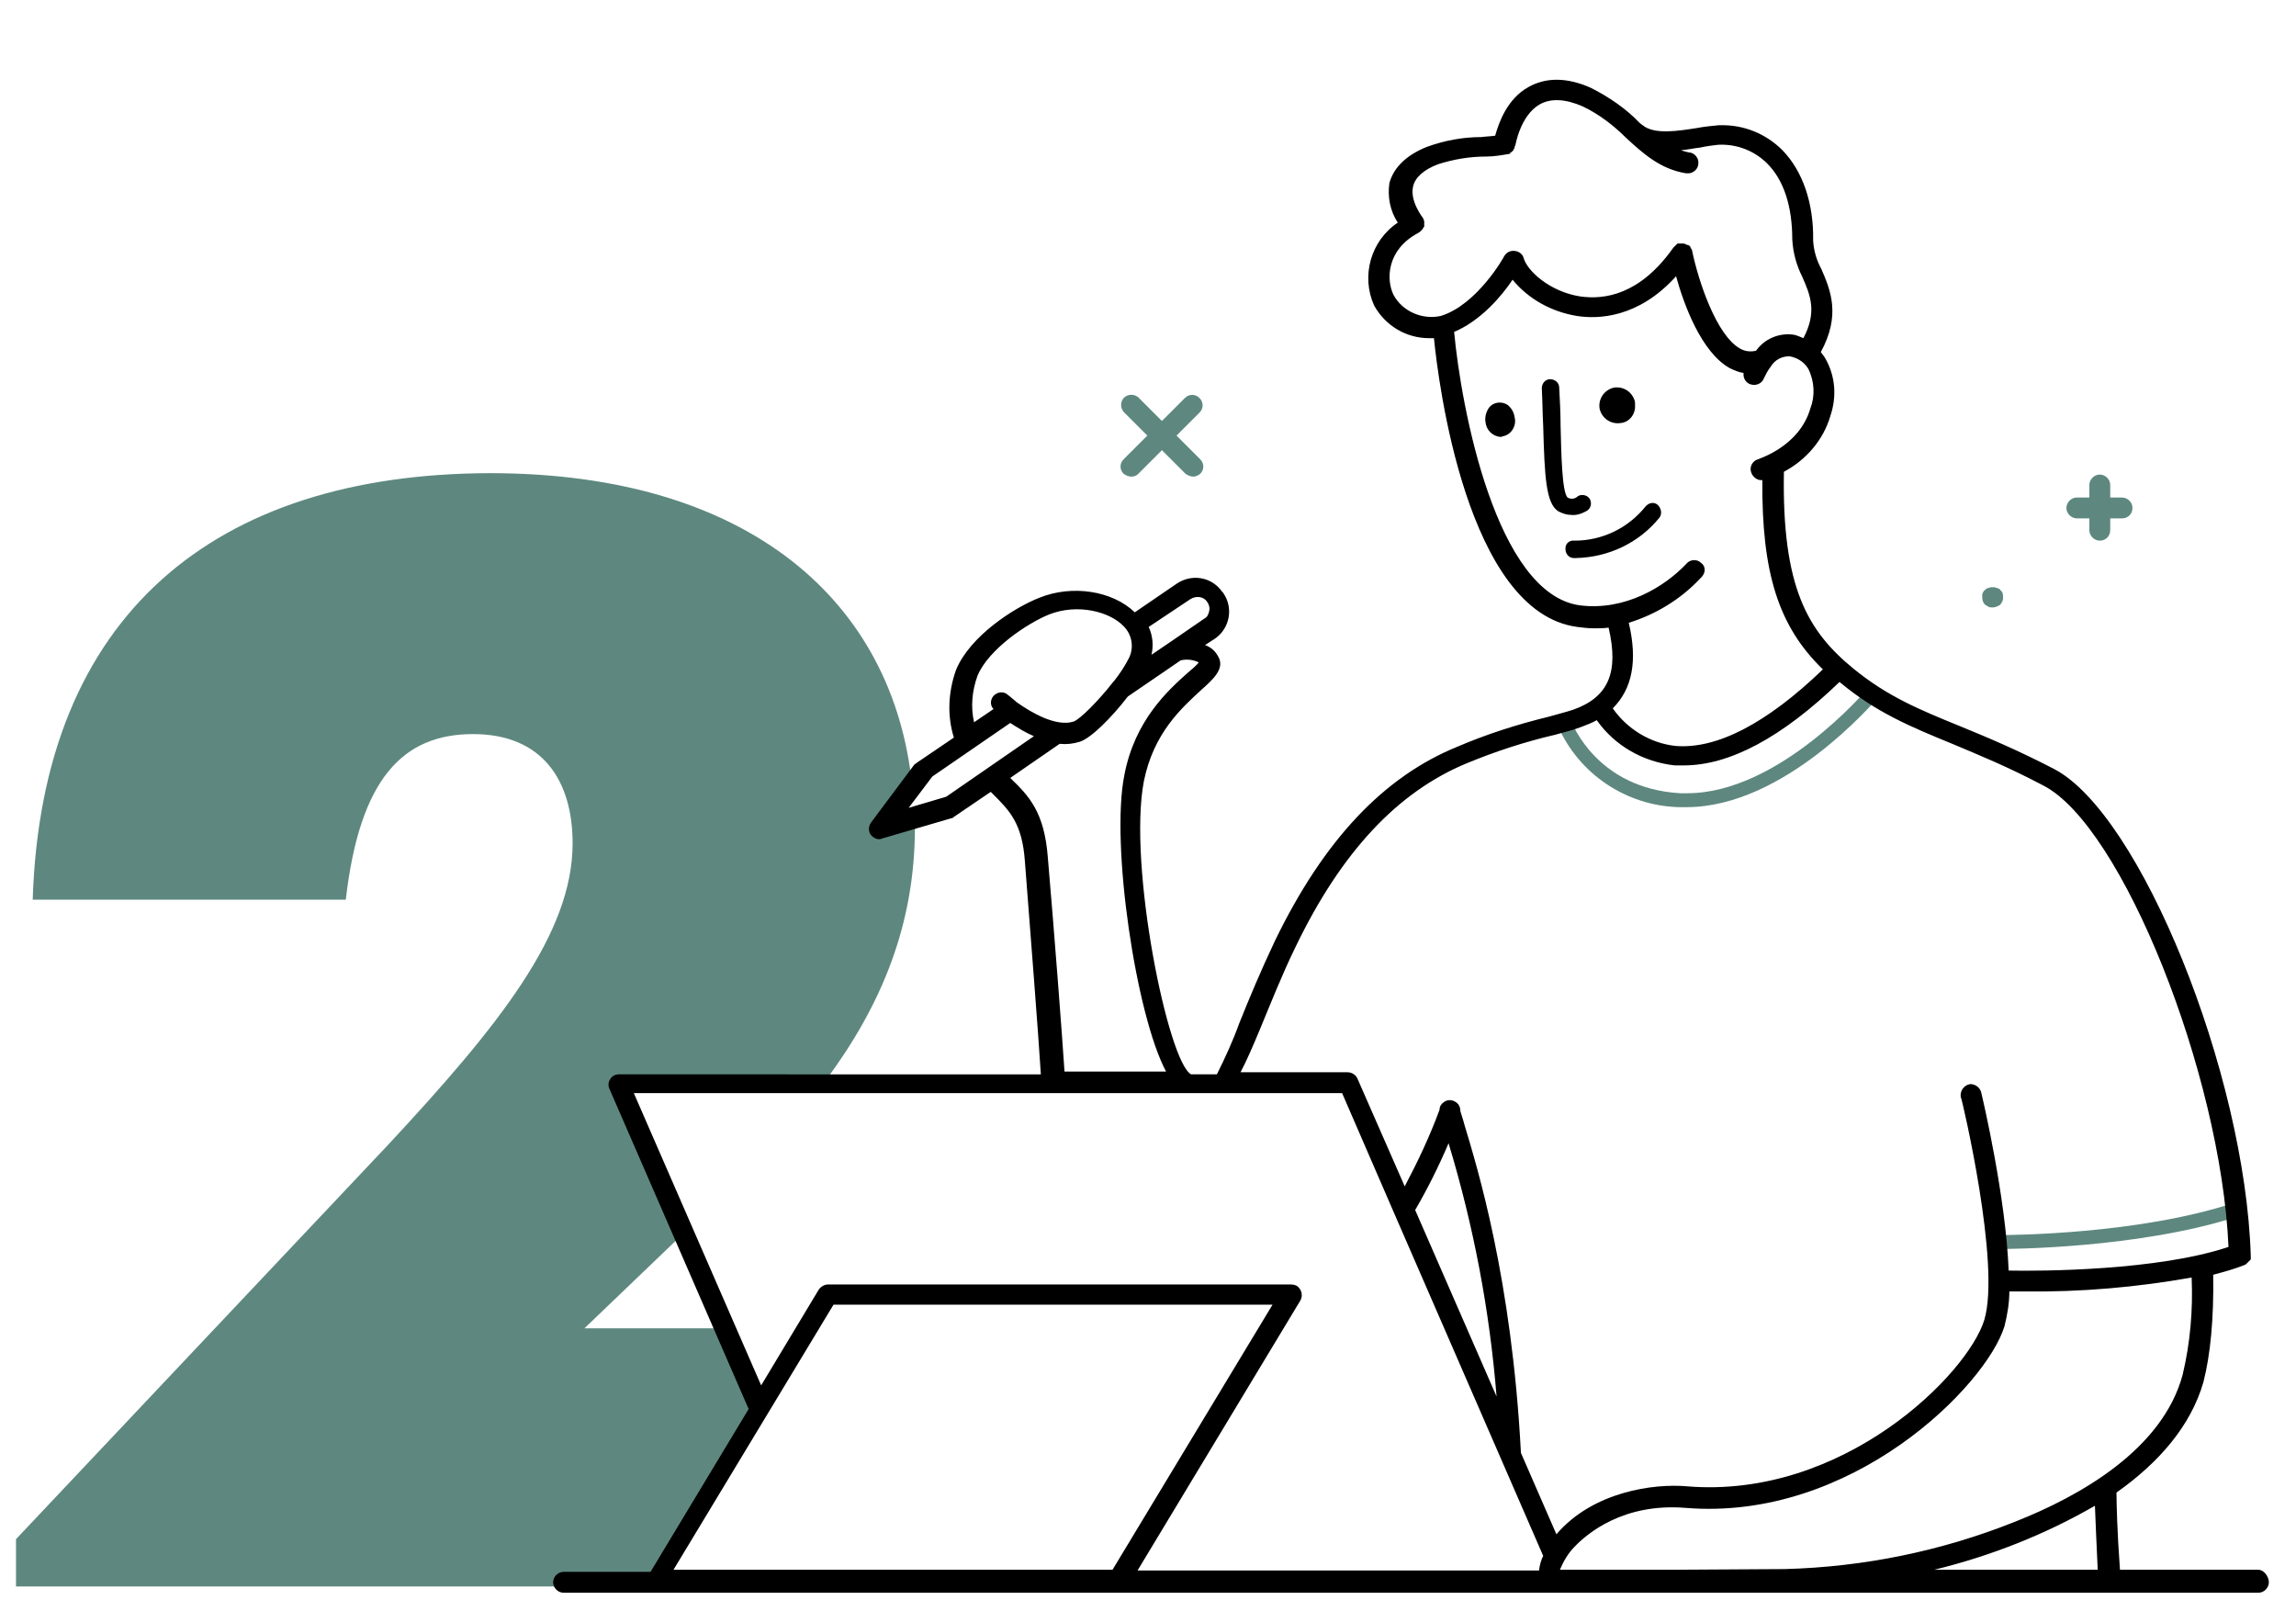 <?xml version="1.0" encoding="UTF-8"?> <!-- Generator: Adobe Illustrator 24.1.0, SVG Export Plug-In . SVG Version: 6.00 Build 0) --> <svg xmlns="http://www.w3.org/2000/svg" xmlns:xlink="http://www.w3.org/1999/xlink" version="1.1" id="Layer_1" x="0px" y="0px" viewBox="0 0 330 230" style="enable-background:new 0 0 330 230;" xml:space="preserve"> <style type="text/css"> .st0{fill:#5E887F;} .st1{fill:#E34737;} </style> <path class="st0" d="M242.4,116c-0.4,0-0.8,0-1.1,0c-7.6-0.2-14.4-4.8-17.4-11.7c-0.2-0.5,0.1-1.1,0.6-1.3s1.1,0.1,1.3,0.6 c0.2,0.4,3.7,9.7,15.7,10.4c0.3,0,0.7,0,1,0c13.2,0,25.8-14.9,25.9-15c0.4-0.4,1-0.5,1.4-0.1s0.5,1,0.1,1.4l0,0 C269.3,100.9,256.5,116,242.4,116z"></path> <path class="st0" d="M287.4,179.5h-0.1c-0.6,0-1-0.4-1-1s0.4-1,1-1h0.1c1.5,0,19.9-0.1,33.6-4.6c0.5-0.2,1.1,0.1,1.3,0.6 c0.2,0.5-0.1,1.1-0.6,1.3C307.6,179.4,288.9,179.5,287.4,179.5z"></path> <path class="st0" d="M128,117.1l3.1-4.2C128.4,86.5,107.7,68,70.4,68C30.9,68.1,6,88.3,4.7,129.3h45c2-17.4,8.2-23.8,18.3-23.8 c9.9,0,14.3,6.6,14.3,15.7c0,13-10.6,26.2-26.4,43.2L2.3,221.2v6.8h91.1l16-26.4l-4.7-10.7H84L98.5,177l-9.6-21.8l29.9-0.1 c7.9-10.7,12.7-22.2,12.7-36.2c0-0.7,0-1.5,0-2.2L128,117.1z"></path> <ellipse class="st1" cx="232.9" cy="58.3" rx="0.6" ry="1"></ellipse> <ellipse transform="matrix(0.99 -0.141 0.141 0.99 -6.333 30.927)" class="st1" cx="215.7" cy="60.3" rx="0.6" ry="1"></ellipse> <path d="M324.6,225.6h-19.9c-0.4-5.4-0.5-9.6-0.5-11.1c6.1-4.3,10.7-9.6,12.5-15.9c1-3.9,1.5-9.1,1.4-15.4c1.5-0.4,3-0.8,4.5-1.4 l0,0l0.2-0.1l0.1-0.1l0.1-0.1l0.1-0.1l0.1-0.1l0.1-0.1l0.1-0.1l0.1-0.1v-0.1v-0.1v-0.1c0-0.1,0-0.1,0-0.2l0,0 c-0.8-26.3-15.9-63.6-28.3-70c-5.2-2.7-9.5-4.5-13.4-6.1c-5.9-2.4-10.5-4.3-15.4-8.3c-6.6-5.4-10.3-11.7-10-28.3 c3.2-1.7,5.7-4.6,6.7-8.1c0.9-2.7,0.7-5.6-0.7-8.1c-0.2-0.4-0.5-0.7-0.7-1c2.9-5.3,1.4-8.9,0.1-11.9c-0.7-1.3-1.1-2.6-1.2-4.1 c0.1-5.4-1.5-10-4.4-13c-2.4-2.4-5.6-3.7-9-3.6H247c-1,0.1-2.1,0.2-3.1,0.4c-2.6,0.4-6.1,1-7.8-0.4l-0.4-0.3c-2-2.1-4.5-3.8-7.1-5.1 c-3.4-1.5-6.4-1.5-8.9-0.1c-3.1,1.7-4.3,5.2-4.8,7c-0.6,0.1-1.3,0.1-2,0.2c-2.7,0-5.3,0.5-7.8,1.4c-3,1.2-4.8,3-5.4,5.2 c-0.3,2,0.1,4,1.2,5.7c-3.9,2.6-5.3,7.7-3.4,11.9c1.6,2.9,4.6,4.7,7.9,4.7c0.2,0,0.4,0,0.7,0c0.6,6.1,4.7,39.4,20.6,41.5 c0.8,0.1,1.6,0.2,2.4,0.2c0.7,0,1.4,0,2.1-0.1c1.5,6.4,0,10-5.1,11.8c-0.9,0.3-2.1,0.6-3.5,1c-4.5,1.1-8.9,2.5-13.1,4.3 c-10.6,4.3-19.2,13.4-26.2,27.8c-2,4.2-3.8,8.5-5.2,12c-0.9,2.5-2,4.9-3.2,7.3h-3.7c-3.3-1.7-9.1-30-6.8-42.1 c1.4-7,5.5-10.6,8.2-13.1c1.8-1.6,3.6-3.2,2.4-5c-0.4-0.7-1-1.2-1.8-1.5l1.4-0.9c2.2-1.5,2.7-4.5,1.2-6.6c0,0,0-0.1-0.1-0.1 c-1.5-2.2-4.4-2.7-6.6-1.2l-6,4.1c-3.2-3.1-9-4-13.7-2.1c-3.6,1.4-10,5.5-12,10.4c-1.1,3.1-1.3,6.5-0.3,9.7l-5.3,3.6 c-0.1,0.1-0.3,0.2-0.4,0.3l-6.2,8.3c-0.5,0.7-0.4,1.6,0.3,2.1c0.4,0.3,0.9,0.4,1.3,0.2l9.9-2.9c0.2,0,0.3-0.1,0.4-0.2l5.3-3.6 l0.3,0.3c2.4,2.4,4.2,4.2,4.6,9.6c0.8,10.3,2,25.7,2.3,30.7H88.9c-0.5,0-1,0.3-1.2,0.7c-0.3,0.4-0.3,1-0.1,1.4l20,46l-14.1,23.4H81 c-0.8,0-1.5,0.7-1.5,1.5s0.7,1.5,1.5,1.5h243.6c0.8,0,1.5-0.7,1.5-1.5S325.4,225.6,324.6,225.6z M200.3,42.4c-1.1-2.2-1-6.5,3.5-8.9 l0.3-0.2l0,0l0.1-0.1l0.1-0.1l0.1-0.1l0.1-0.1c0,0,0-0.1,0.1-0.2c0,0,0-0.1,0.1-0.1v-0.1v-0.1c0,0,0-0.1,0-0.2v-0.1 c0-0.1,0-0.1,0-0.2v-0.1c0-0.1-0.1-0.2-0.1-0.3l0,0c0-0.1-0.1-0.1-0.1-0.2l0,0l0,0c0,0-1.9-2.4-1.4-4.5c0.3-1.3,1.5-2.4,3.6-3.2 c2.2-0.7,4.5-1.1,6.9-1.1c1.1,0,2.3-0.2,3.4-0.4l0,0h0.1L217,22l0,0c0.2-0.1,0.5-0.3,0.6-0.6l0,0c0-0.1,0.1-0.1,0.1-0.2 c0,0,0,0,0-0.1s0-0.1,0.1-0.2l0,0c0,0,0.7-4.3,3.5-5.9c1.6-0.9,3.7-0.8,6.2,0.3c2.3,1.1,4.4,2.7,6.2,4.5c2.4,2.2,4.9,4.5,8.6,5.1 c0.1,0,0.2,0,0.2,0c0.8,0.1,1.6-0.6,1.6-1.4c0.1-0.8-0.6-1.6-1.4-1.6c-0.4-0.1-0.8-0.2-1.1-0.3c1-0.1,1.9-0.3,2.8-0.4 c0.9-0.2,1.7-0.3,2.6-0.4h0.1c2.6-0.1,5.1,0.9,6.9,2.7c2.4,2.4,3.6,6.2,3.6,10.9c0.1,1.9,0.6,3.7,1.4,5.3c1.2,2.7,2.2,5.1,0.2,8.9 c-0.5-0.2-0.9-0.4-1.4-0.5c-2.1-0.3-4.2,0.6-5.4,2.3c-0.8,0.2-1.6,0.1-2.3-0.3c-3.4-1.9-6-9.7-6.9-14.1l0,0c0-0.1,0-0.1-0.1-0.2 l-0.2-0.4l-0.1-0.1l-0.2-0.1h-0.1l0,0c-0.1,0-0.2-0.1-0.2-0.1l0,0c-0.2-0.1-0.3-0.1-0.5-0.1h-0.2h-0.2l0,0h-0.1h-0.2l-0.1,0.1 l-0.1,0.1l-0.1,0.1l-0.1,0.1l-0.1,0.1l-0.1,0.1c-4.8,6.8-9.9,7.5-13.4,7c-4.4-0.7-7.6-3.7-8.1-5.5c-0.2-0.8-1.1-1.2-1.9-1 c-0.4,0.1-0.7,0.4-0.9,0.7c0,0.1-3.9,7-9.1,8.6C204.5,46,201.6,44.8,200.3,42.4z M244.5,80.9c-0.6-0.6-1.6-0.5-2.1,0.1 c-3.2,3.4-8.9,6.8-15.3,6C215,85.4,210,58.5,209,47.7c3.8-1.6,6.8-5.1,8.4-7.5c2.3,2.8,5.6,4.6,9.2,5.2c3.1,0.5,8.9,0.3,14.3-5.7 c1.1,4,3.6,10.9,7.7,13.2c0.6,0.3,1.3,0.6,2,0.7c-0.1,0.8,0.4,1.6,1.3,1.7c0.7,0.1,1.4-0.3,1.6-0.9c0.3-0.6,0.6-1.2,1-1.7l0,0 c0.6-1,1.6-1.5,2.7-1.5c1.1,0.2,2.1,0.8,2.7,1.8c0.9,1.8,1,3.9,0.3,5.7c-1.6,5.5-7.4,7.2-7.5,7.3c-0.8,0.2-1.3,1.1-1,1.9 c0.2,0.6,0.8,1.1,1.4,1.1c0.1,0,0.1,0,0.2,0c-0.1,13.3,2.3,21,8.7,27.2c-8.1,7.8-15.3,11.5-21.2,11c-3.6-0.4-6.9-2.4-9-5.4 c2.8-2.8,3.6-6.8,2.3-12.3c3.9-1.2,7.5-3.4,10.3-6.4C245.2,82.4,245.2,81.4,244.5,80.9L244.5,80.9z M181.1,147.9 c1.5-3.6,3.1-7.7,5.1-11.8c6.6-13.7,14.7-22.3,24.6-26.4c4.1-1.7,8.4-3.1,12.7-4.1c1.4-0.4,2.7-0.7,3.7-1.1c0.8-0.3,1.6-0.6,2.3-1 c2.6,3.7,6.7,6,11.2,6.5c0.4,0,0.9,0,1.3,0c6.6,0,14.1-4,22.4-12l0.1,0.1c5.2,4.3,10,6.3,16.1,8.8c3.8,1.6,8,3.3,13.1,6 c11.3,5.8,25.5,41.4,26.6,66.3c-10.1,3.4-26.8,3.5-31.6,3.4c-0.4-10.5-3.7-24.6-3.9-25.4c-0.1-0.8-0.8-1.4-1.6-1.4 c-0.8,0.1-1.4,0.8-1.4,1.6c0,0.2,0,0.3,0.1,0.5s5.7,23.8,3.3,31.8c-2.4,7.8-20.3,25.8-42.8,23.9c-4.6-0.4-13.4,0.7-18.7,6.9 l-5.1-11.7c-1.3-25-6.3-41.1-8.1-47.1c-0.2-0.8-0.5-1.6-0.6-2c0-0.4-0.1-0.7-0.3-1c-0.6-0.7-1.6-0.8-2.2-0.2 c-0.1,0.1-0.2,0.1-0.2,0.2c-0.2,0.2-0.3,0.5-0.3,0.8c-1.4,3.8-3.1,7.4-5,11l-6.8-15.5c-0.2-0.5-0.8-0.9-1.4-0.9h-15.4 C179.2,152.4,180.1,150.3,181.1,147.9L181.1,147.9z M215.1,200.7l-11.7-26.8c1.8-3.1,3.4-6.3,4.8-9.6 C211.8,176.2,214.1,188.3,215.1,200.7z M171.1,86.1c0.8-0.5,1.9-0.4,2.4,0.4c0.3,0.4,0.4,0.9,0.3,1.3c-0.1,0.5-0.3,0.9-0.7,1.1 l-4.8,3.3l0,0l-2.8,1.9c0.3-1.3,0.2-2.7-0.4-4L171.1,86.1z M140.5,97.1c1.6-3.8,7.1-7.5,10.3-8.8c4.1-1.6,8.7-0.4,10.7,1.7 c1.2,1.2,1.5,3,0.8,4.5c-0.6,1.2-1.4,2.4-2.2,3.4L160,98c-2.1,2.7-4.8,5.4-5.7,5.7c-2.5,0.8-6.1-1.3-8.2-2.8l-0.1-0.1 c-0.4-0.3-0.8-0.7-1.1-0.9c-0.6-0.6-1.5-0.5-2.1,0.1l0,0c-0.5,0.6-0.5,1.4,0,1.9l-2.8,1.9C139.5,101.6,139.7,99.3,140.5,97.1z M136,114.5l-5.4,1.6l3.4-4.5l11.2-7.7c1.1,0.7,2.2,1.4,3.4,1.9L136,114.5z M150.6,123.2c-0.5-6.5-2.7-8.8-5.4-11.4l7.1-4.9 c1,0.1,1.9,0,2.9-0.3c1.6-0.5,4.6-3.5,6.9-6.5l7.6-5.2c0.9-0.2,1.8-0.1,2.6,0.3c-0.3,0.4-1,1-1.6,1.5c-2.8,2.5-7.6,6.8-9.1,14.7 c-2,10,1.7,34.6,6,42.6H153C152.7,149.3,151.5,133.6,150.6,123.2L150.6,123.2z M91.1,157.1h101.8l7.5,17.3l0,0l21.4,49.2 c-0.3,0.6-0.5,1.3-0.6,2.1h-57.7l23.4-38.8c0.4-0.7,0.2-1.6-0.5-2.1c-0.2-0.1-0.5-0.2-0.8-0.2H119c-0.5,0-1,0.3-1.3,0.7l-8.3,13.8 L91.1,157.1z M96.8,225.6l23-38.1h63.1l-23,38.1H96.8L96.8,225.6z M240,225.6h-15.8c0.5-1.2,1.2-2.4,2.1-3.3c1.8-1.9,7-6.3,15.9-5.6 c24,2,43.3-17.6,45.9-26.1c0.4-1.6,0.7-3.3,0.7-5h2.3c8,0.1,16-0.6,23.9-2c0.2,4.7-0.2,9.4-1.3,14c-2.9,10.7-14.7,17.4-24.1,21.1 c-10.5,4.2-21.7,6.5-33.1,6.8L240,225.6z M301.1,216.4c0.1,2.1,0.2,5.3,0.4,9.2H278C286.2,223.6,294,220.5,301.1,216.4L301.1,216.4z "></path> <g> <path d="M232.9,60.8c-1.4,0.2-2.7-0.7-3-2.1c-0.2-1.4,0.7-2.7,2.1-3c1.4-0.2,2.7,0.7,3,2.1c0,0.1,0,0.3,0,0.4 C235.1,59.5,234.2,60.7,232.9,60.8L232.9,60.8z"></path> <path d="M215.7,62.8c-1.2-0.1-2.1-1-2.2-2.2c-0.1-0.7,0.1-1.4,0.5-2c0.6-0.8,1.8-1,2.7-0.4l0,0c0.6,0.5,0.9,1.1,1,1.8l0,0 c0.3,1.2-0.5,2.5-1.7,2.7l0,0L215.7,62.8z"></path> <path d="M228.1,73.4c0.6-0.4,0.7-1.1,0.4-1.7l0,0c-0.4-0.6-1.2-0.7-1.7-0.4c-0.4,0.4-1,0.5-1.5,0.2c-0.8-0.8-0.9-6.3-1-10.3 c0-1.8-0.1-3.7-0.2-5.5c0-0.7-0.6-1.2-1.3-1.2s-1.2,0.6-1.2,1.3c0.1,1.8,0.1,3.6,0.2,5.4c0.2,7.4,0.4,11.2,2.2,12.3 c0.6,0.3,1.2,0.5,1.8,0.5C226.6,74.1,227.4,73.8,228.1,73.4z"></path> <path d="M236.5,72.8c-2.5,3.1-6.2,4.9-10.2,4.9c-0.7-0.1-1.3,0.4-1.3,1.1c0,0,0,0,0,0.1c0,0.7,0.5,1.3,1.2,1.3l0,0h0.3 c4.7-0.1,9.1-2.2,12-5.8c0.4-0.5,0.3-1.3-0.2-1.8S237,72.2,236.5,72.8L236.5,72.8L236.5,72.8z"></path> </g> <path class="st0" d="M162.6,68.5c-0.4,0-0.8-0.2-1.1-0.4c-0.6-0.6-0.6-1.5,0-2.1l8.8-8.8c0.6-0.6,1.5-0.6,2.1,0s0.6,1.5,0,2.1l0,0 l-8.8,8.8C163.4,68.3,163.1,68.5,162.6,68.5z"></path> <path class="st0" d="M286.4,87.3c-0.2,0-0.4,0-0.6-0.1s-0.3-0.2-0.5-0.3c-0.3-0.3-0.4-0.7-0.4-1.1c0-0.1,0-0.2,0-0.3 c0-0.1,0-0.2,0.1-0.3c0-0.1,0.1-0.2,0.1-0.2c0.1-0.1,0.1-0.2,0.2-0.2l0.2-0.2l0.3-0.1l0.3-0.1c0.2,0,0.4,0,0.6,0l0.3,0.1l0.3,0.1 c0.1,0.1,0.2,0.1,0.2,0.2c0.1,0.1,0.1,0.1,0.2,0.2s0.1,0.2,0.1,0.2c0.1,0.2,0.1,0.4,0.1,0.6s0,0.4-0.1,0.6s-0.2,0.4-0.3,0.5 C287.2,87.1,286.8,87.3,286.4,87.3z"></path> <path class="st0" d="M171.5,68.5c-0.4,0-0.8-0.2-1.1-0.4l-8.8-8.8c-0.6-0.6-0.6-1.5-0.1-2.1c0.6-0.6,1.5-0.6,2.1-0.1 c0,0,0.1,0,0.1,0.1l8.8,8.8c0.6,0.6,0.6,1.5,0,2.1C172.2,68.3,171.9,68.5,171.5,68.5z"></path> <path class="st0" d="M301.8,77.7c-0.8,0-1.5-0.7-1.5-1.5v-6.5c0-0.8,0.7-1.5,1.5-1.5s1.5,0.7,1.5,1.5v6.5 C303.3,77.1,302.6,77.7,301.8,77.7z"></path> <path class="st0" d="M305,74.5h-6.5c-0.8,0-1.5-0.7-1.5-1.5s0.7-1.5,1.5-1.5h6.5c0.8,0,1.5,0.7,1.5,1.5S305.9,74.5,305,74.5z"></path> </svg> 